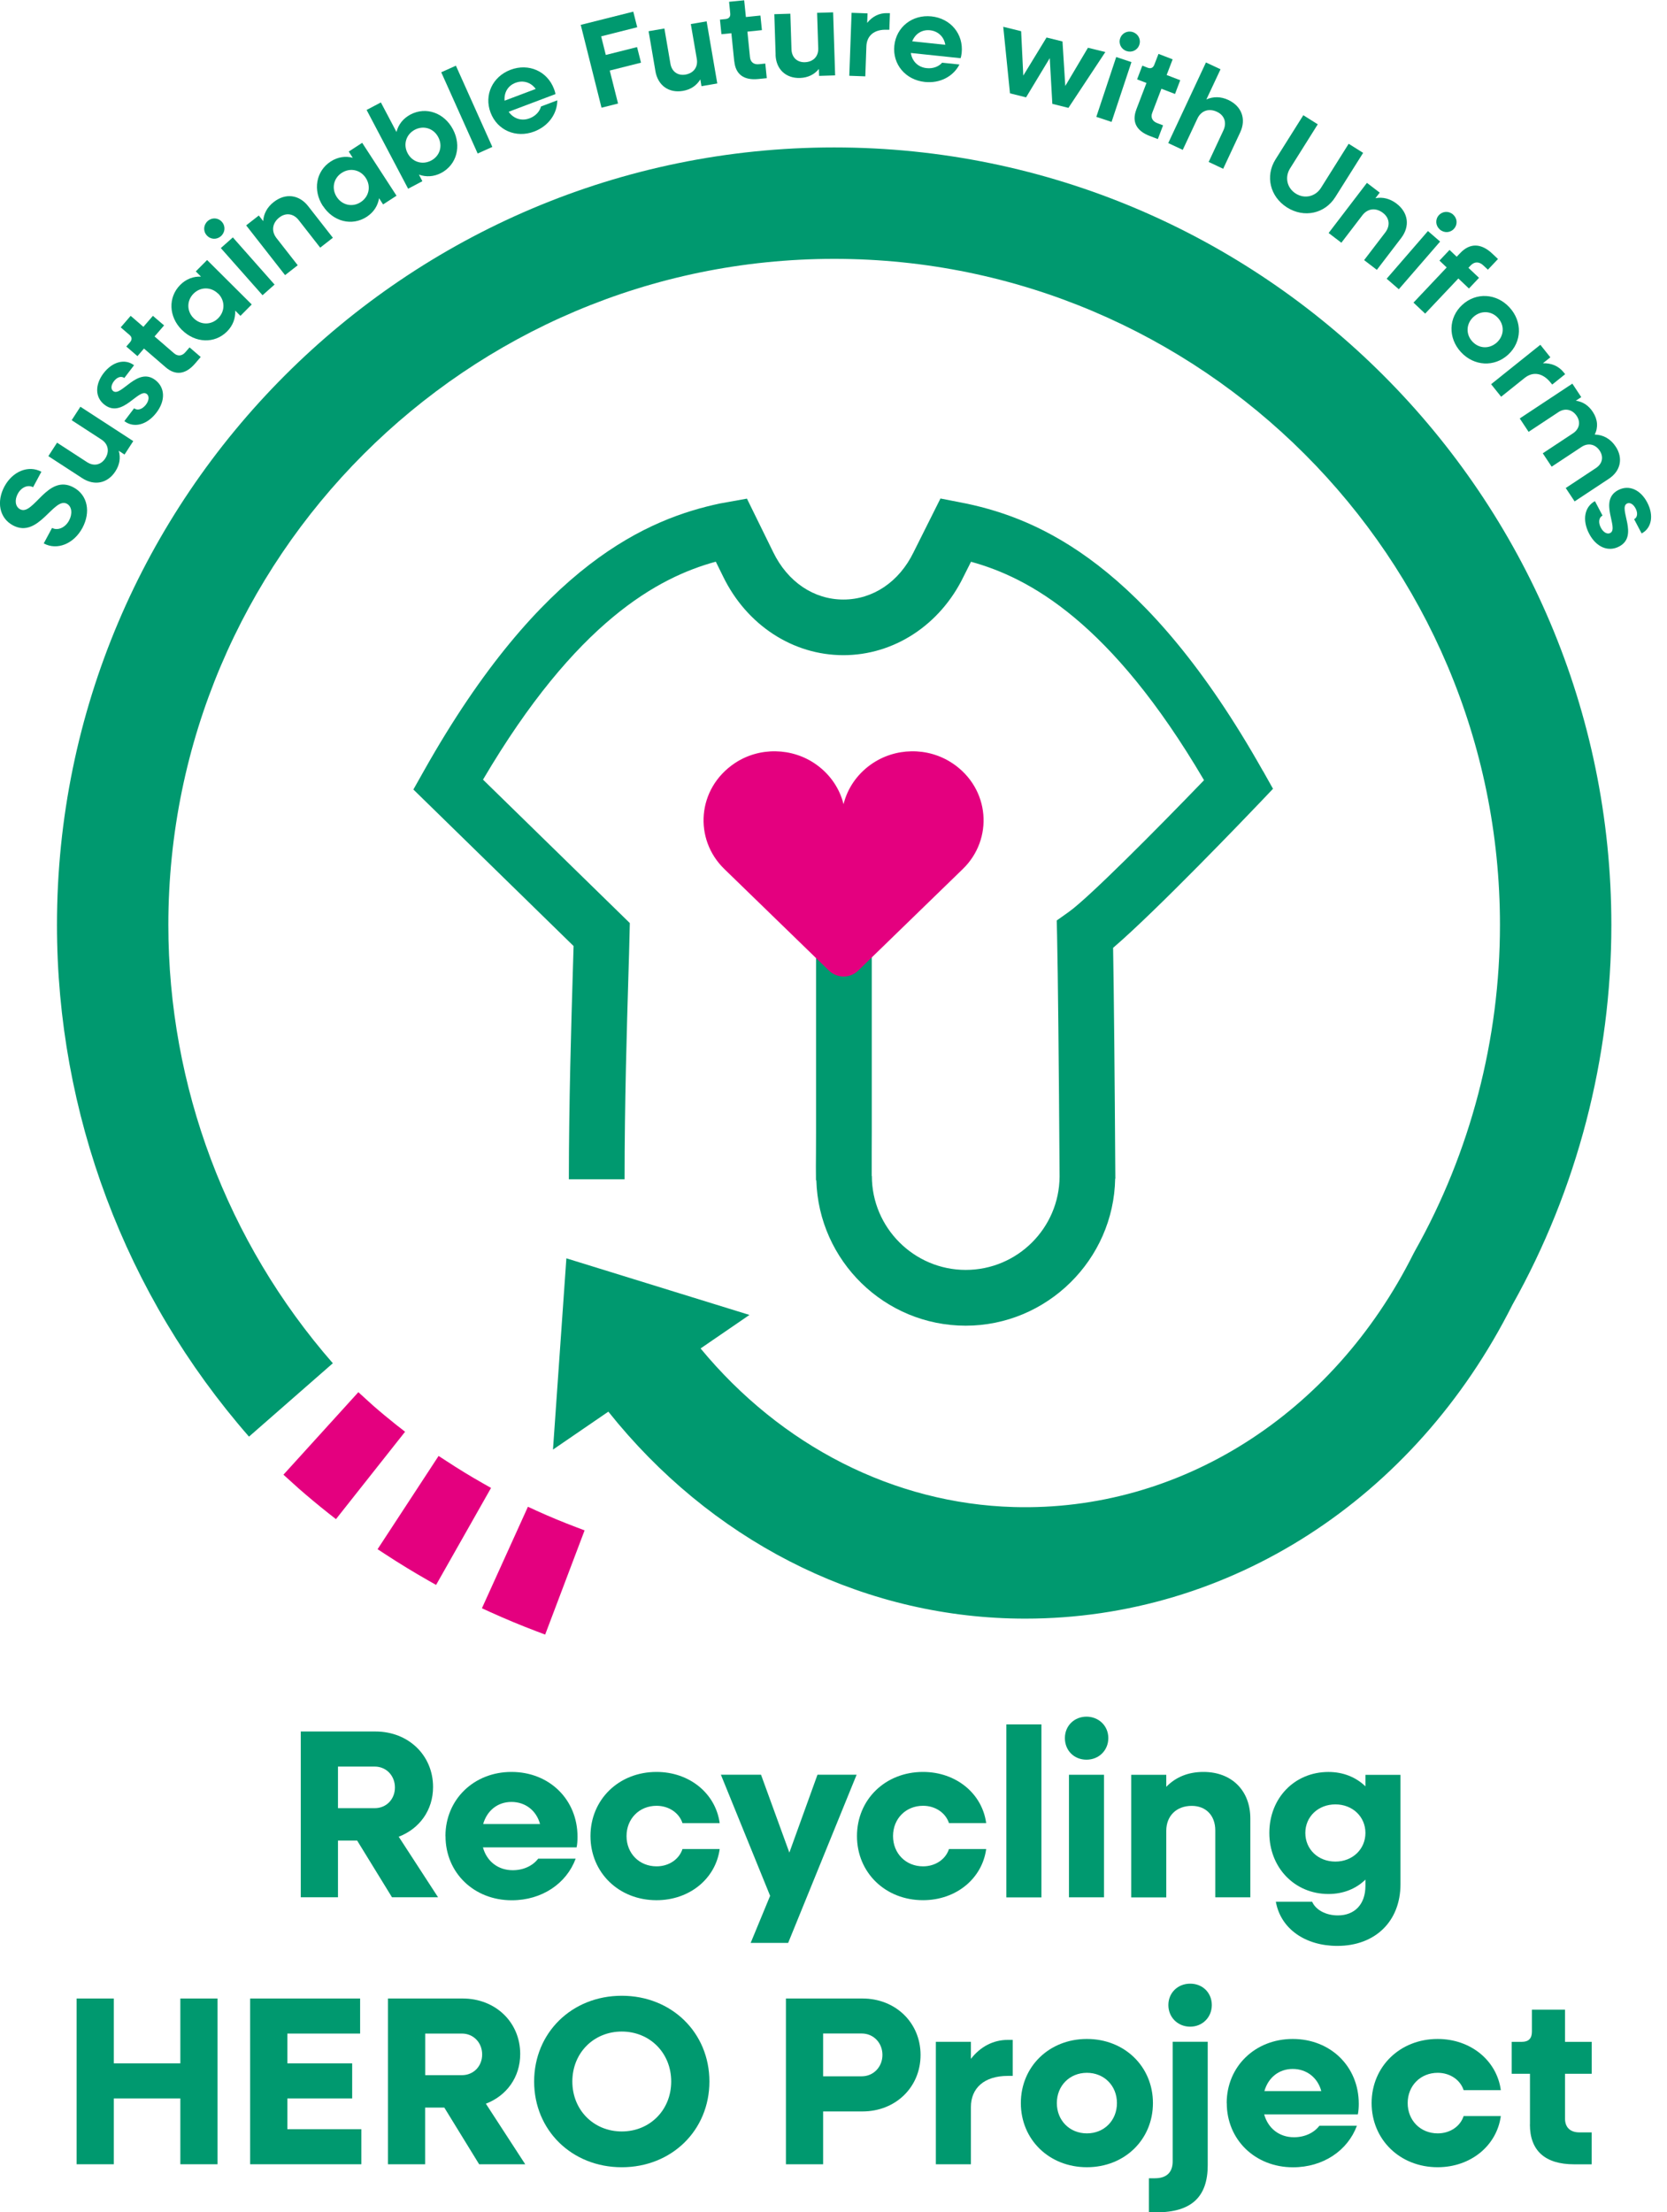 <svg width="98" height="130" viewBox="0 0 98 130" fill="none" xmlns="http://www.w3.org/2000/svg">
<g clip-path="url(#clip0_1_871)">
<path d="M23.38 83.8C22.867 83.392 22.354 82.967 21.904 82.572L21.067 81.811L16.663 86.66L17.547 87.459C18.119 87.96 18.716 88.456 19.322 88.936L19.751 89.272L23.814 84.136L23.385 83.8H23.38Z" fill="#E4007F"/>
<path d="M28.392 87.168C27.665 86.756 26.941 86.315 26.243 85.856L25.784 85.558L22.197 91.038L22.655 91.337C23.471 91.871 24.312 92.384 25.162 92.868L25.637 93.137L28.867 87.438L28.392 87.168Z" fill="#E4007F"/>
<path d="M33.858 89.739C33.071 89.44 32.289 89.117 31.532 88.772L31.036 88.544L28.331 94.509L28.828 94.736C29.711 95.135 30.623 95.518 31.54 95.863L32.049 96.056L34.367 89.932L33.858 89.739Z" fill="#E4007F"/>
<path d="M49.039 8.664C23.849 8.664 3.349 29.16 3.349 54.354C3.349 65.42 7.357 76.099 14.638 84.423L19.567 80.111C13.334 72.982 9.897 63.838 9.897 54.354C9.897 32.773 27.458 15.212 49.039 15.212C70.62 15.212 88.18 32.768 88.18 54.354C88.18 61.079 86.447 67.712 83.171 73.529L83.095 73.672C78.359 83.135 69.35 88.839 59.592 88.561C52.555 88.359 45.931 84.982 41.186 79.241L44.059 77.272L33.296 73.945L32.509 85.184L35.764 82.955C41.729 90.433 50.271 94.845 59.402 95.106C59.697 95.114 59.991 95.118 60.282 95.118C72.252 95.118 83.158 88.12 88.912 76.675C92.718 69.891 94.729 62.177 94.729 54.354C94.729 29.16 74.233 8.664 49.039 8.664Z" fill="#00996F"/>
<path d="M17.682 101.751H22.073C24.008 101.751 25.459 103.148 25.459 105.011C25.459 106.382 24.656 107.467 23.44 107.934L25.753 111.493H23.045L20.997 108.161H19.869V111.493H17.682V101.751ZM19.869 103.812V106.256H22.031C22.708 106.256 23.217 105.735 23.217 105.041C23.217 104.347 22.708 103.812 22.031 103.812H19.869Z" fill="#00996F"/>
<path d="M26.187 107.896C26.187 105.751 27.853 104.127 30.069 104.127C32.286 104.127 33.951 105.738 33.951 107.938C33.951 108.136 33.939 108.376 33.897 108.561H28.391C28.618 109.381 29.279 109.902 30.141 109.902C30.805 109.902 31.339 109.621 31.638 109.225H33.842C33.304 110.68 31.865 111.669 30.086 111.669C27.857 111.669 26.191 110.045 26.191 107.9L26.187 107.896ZM28.404 107.189H31.747C31.537 106.399 30.885 105.89 30.069 105.89C29.253 105.89 28.631 106.399 28.404 107.189Z" fill="#00996F"/>
<path d="M34.713 107.896C34.713 105.751 36.378 104.127 38.595 104.127C40.53 104.127 42.069 105.385 42.309 107.135H40.122C39.924 106.529 39.318 106.117 38.599 106.117C37.581 106.117 36.833 106.878 36.833 107.896C36.833 108.914 37.581 109.675 38.599 109.675C39.318 109.675 39.924 109.267 40.122 108.657H42.309C42.069 110.407 40.53 111.665 38.595 111.665C36.378 111.665 34.713 110.041 34.713 107.896Z" fill="#00996F"/>
<path d="M45.274 111.407L42.38 104.291H44.739L46.405 108.867L48.058 104.291H50.359L46.334 114.175H44.13L45.274 111.407Z" fill="#00996F"/>
<path d="M50.38 107.896C50.38 105.75 52.045 104.127 54.262 104.127C56.197 104.127 57.736 105.385 57.976 107.134H55.789C55.591 106.529 54.985 106.116 54.266 106.116C53.248 106.116 52.5 106.878 52.5 107.896C52.5 108.913 53.248 109.675 54.266 109.675C54.985 109.675 55.591 109.267 55.789 108.657H57.976C57.736 110.407 56.197 111.664 54.262 111.664C52.045 111.664 50.38 110.041 50.38 107.896Z" fill="#00996F"/>
<path d="M59.162 101.334H61.223V111.5H59.162V101.334Z" fill="#00996F"/>
<path d="M62.603 102.137C62.603 101.417 63.154 100.879 63.873 100.879C64.592 100.879 65.156 101.417 65.156 102.137C65.156 102.856 64.605 103.407 63.873 103.407C63.141 103.407 62.603 102.868 62.603 102.137ZM62.842 104.294H64.903V111.495H62.842V104.294Z" fill="#00996F"/>
<path d="M66.502 104.296H68.563V105.002C69.126 104.422 69.862 104.127 70.75 104.127C72.403 104.127 73.505 105.213 73.505 106.866V111.496H71.444V107.56C71.444 106.685 70.893 106.121 70.06 106.121C69.168 106.121 68.563 106.702 68.563 107.589V111.501H66.502V104.3V104.296Z" fill="#00996F"/>
<path d="M74.622 107.712C74.622 105.664 76.103 104.129 78.097 104.129C78.971 104.129 79.72 104.44 80.271 104.974V104.297H82.332V110.72C82.332 112.907 80.847 114.35 78.618 114.35C76.742 114.35 75.287 113.349 75.005 111.754H77.138C77.348 112.234 77.941 112.558 78.648 112.558C79.636 112.558 80.271 111.91 80.271 110.821V110.455C79.72 110.993 78.971 111.3 78.097 111.3C76.107 111.3 74.622 109.748 74.622 107.712ZM80.271 107.712C80.271 106.753 79.51 106.034 78.505 106.034C77.499 106.034 76.738 106.753 76.738 107.712C76.738 108.671 77.487 109.395 78.505 109.395C79.522 109.395 80.271 108.659 80.271 107.712Z" fill="#00996F"/>
<path d="M4.503 117.441H6.69V121.252H10.602V117.441H12.789V127.182H10.602V123.313H6.69V127.182H4.503V117.441Z" fill="#00996F"/>
<path d="M14.706 117.441H21.171V119.502H16.893V121.252H20.704V123.313H16.893V125.121H21.242V127.182H14.706V117.441Z" fill="#00996F"/>
<path d="M22.806 117.441H27.197C29.131 117.441 30.582 118.837 30.582 120.701C30.582 122.072 29.779 123.157 28.564 123.624L30.877 127.182H28.168L26.12 123.851H24.993V127.182H22.806V117.441ZM24.997 119.502V121.946H27.159C27.836 121.946 28.345 121.424 28.345 120.73C28.345 120.036 27.836 119.502 27.159 119.502H24.997Z" fill="#00996F"/>
<path d="M31.401 122.319C31.401 119.454 33.617 117.28 36.553 117.28C39.489 117.28 41.705 119.454 41.705 122.319C41.705 125.183 39.489 127.357 36.553 127.357C33.617 127.357 31.401 125.183 31.401 122.319ZM39.459 122.319C39.459 120.64 38.202 119.383 36.553 119.383C34.904 119.383 33.647 120.64 33.647 122.319C33.647 123.997 34.904 125.254 36.553 125.254C38.202 125.254 39.459 123.997 39.459 122.319Z" fill="#00996F"/>
<path d="M46.199 117.441H50.703C52.651 117.441 54.118 118.867 54.118 120.759C54.118 122.652 52.651 124.078 50.703 124.078H48.39V127.182H46.203V117.441H46.199ZM48.39 119.502V122.013H50.661C51.351 122.013 51.877 121.462 51.877 120.755C51.877 120.049 51.355 119.498 50.661 119.498H48.39V119.502Z" fill="#00996F"/>
<path d="M55.017 119.987H57.078V120.988C57.629 120.281 58.378 119.873 59.253 119.873H59.535V121.989H59.253C57.856 121.989 57.078 122.708 57.078 123.823V127.183H55.017V119.982V119.987Z" fill="#00996F"/>
<path d="M60.014 123.587C60.014 121.442 61.68 119.819 63.897 119.819C66.113 119.819 67.779 121.442 67.779 123.587C67.779 125.733 66.113 127.356 63.897 127.356C61.68 127.356 60.014 125.733 60.014 123.587ZM65.663 123.587C65.663 122.57 64.914 121.808 63.897 121.808C62.879 121.808 62.13 122.57 62.13 123.587C62.13 124.605 62.879 125.367 63.897 125.367C64.914 125.367 65.663 124.605 65.663 123.587Z" fill="#00996F"/>
<path d="M67.543 128.005H67.896C68.586 128.005 68.939 127.652 68.939 127.017V119.984H71V127.24C71 129.09 70.054 130.007 67.98 130.007H67.543V128.001V128.005ZM68.687 117.826C68.687 117.107 69.238 116.569 69.97 116.569C70.702 116.569 71.24 117.107 71.24 117.826C71.24 118.546 70.689 119.097 69.97 119.097C69.251 119.097 68.687 118.558 68.687 117.826Z" fill="#00996F"/>
<path d="M72.115 123.587C72.115 121.442 73.781 119.819 75.997 119.819C78.214 119.819 79.88 121.43 79.88 123.63C79.88 123.827 79.867 124.067 79.825 124.252H74.319C74.546 125.072 75.207 125.594 76.069 125.594C76.734 125.594 77.268 125.312 77.566 124.917H79.77C79.232 126.372 77.793 127.36 76.014 127.36C73.785 127.36 72.12 125.737 72.12 123.592L72.115 123.587ZM74.332 122.881H77.676C77.465 122.09 76.813 121.581 75.997 121.581C75.181 121.581 74.559 122.09 74.332 122.881Z" fill="#00996F"/>
<path d="M80.635 123.587C80.635 121.442 82.301 119.819 84.517 119.819C86.452 119.819 87.992 121.076 88.231 122.826H86.044C85.847 122.22 85.241 121.808 84.522 121.808C83.504 121.808 82.755 122.57 82.755 123.587C82.755 124.605 83.504 125.367 84.522 125.367C85.241 125.367 85.847 124.959 86.044 124.349H88.231C87.992 126.098 86.452 127.356 84.517 127.356C82.301 127.356 80.635 125.733 80.635 123.587Z" fill="#00996F"/>
<path d="M89.944 124.842V121.864H88.871V119.988H89.465C89.86 119.988 90.058 119.791 90.058 119.395V118.096H92.005V119.988H93.574V121.864H92.005V124.506C92.005 125.015 92.316 125.309 92.85 125.309H93.57V127.185H92.539C90.831 127.185 89.94 126.382 89.94 124.842H89.944Z" fill="#00996F"/>
<path d="M74.245 45.306C67.376 33.104 61.05 30.505 56.857 29.601L55.288 29.294L53.707 32.452C52.861 34.194 51.318 35.232 49.581 35.232C47.843 35.232 46.304 34.194 45.454 32.444L43.911 29.302L42.338 29.584C38.157 30.471 31.806 33.066 24.921 45.297L24.302 46.395L33.72 55.594C33.707 56.09 33.69 56.666 33.669 57.306C33.581 60.267 33.446 64.742 33.442 69.301H36.718C36.718 64.788 36.853 60.342 36.941 57.402C36.971 56.414 36.996 55.585 37.009 54.955L37.026 54.244L28.395 45.815C33.871 36.515 38.704 33.928 42.081 33.007L42.51 33.878C43.898 36.73 46.607 38.501 49.581 38.501C52.554 38.501 55.263 36.73 56.642 33.891L57.084 33.012C60.487 33.945 65.311 36.54 70.783 45.848C67.944 48.793 63.995 52.763 62.834 53.587L62.123 54.092L62.144 54.963C62.194 57.2 62.249 62.496 62.291 69.146C62.27 72.174 59.805 74.626 56.773 74.626C53.74 74.626 51.255 72.149 51.255 69.108H51.246C51.246 68.67 51.246 68.216 51.246 67.741C51.246 67.354 51.25 66.959 51.25 66.546V54.277H47.974V66.546C47.974 66.95 47.974 67.341 47.97 67.716C47.965 68.292 47.961 68.843 47.97 69.36H47.991C48.125 74.092 52.007 77.903 56.773 77.903C61.538 77.903 65.479 74.037 65.559 69.255H65.572C65.572 69.221 65.572 69.192 65.568 69.167C65.568 69.158 65.568 69.154 65.568 69.146C65.568 69.133 65.568 69.12 65.568 69.108C65.53 63.152 65.484 58.273 65.437 55.699C67.923 53.579 73.332 47.935 74.001 47.232L74.838 46.353L74.245 45.297V45.306Z" fill="#00996F"/>
<path d="M55.996 44.856C54.549 43.885 52.606 43.918 51.188 44.932C50.343 45.538 49.809 46.37 49.59 47.258C49.371 46.37 48.837 45.538 47.992 44.932C46.574 43.918 44.627 43.885 43.184 44.856C40.972 46.345 40.774 49.315 42.583 51.068L48.732 57.037C49.211 57.499 49.973 57.504 50.452 57.037L56.601 51.068C58.41 49.315 58.212 46.345 56 44.856H55.996Z" fill="#E4007F"/>
<path d="M2.572 31.932L3.06 31.023C3.392 31.2 3.834 31.011 4.061 30.586C4.271 30.195 4.229 29.762 3.931 29.602C3.157 29.185 2.265 31.68 0.759 30.872C-0.053 30.434 -0.208 29.463 0.259 28.592C0.738 27.696 1.676 27.314 2.433 27.722L1.945 28.63C1.638 28.466 1.247 28.634 1.041 29.026C0.856 29.37 0.885 29.766 1.18 29.926C1.966 30.346 2.787 27.818 4.318 28.639C5.171 29.097 5.335 30.106 4.847 31.019C4.339 31.965 3.354 32.357 2.576 31.936L2.572 31.932Z" fill="#00996F"/>
<path d="M4.835 28.1L2.842 26.805L3.355 26.014L5.117 27.158C5.512 27.414 5.933 27.326 6.185 26.943C6.45 26.535 6.366 26.09 5.962 25.829L4.213 24.693L4.726 23.902L7.834 25.921L7.321 26.712L6.98 26.489C7.102 26.905 7.031 27.318 6.783 27.7C6.328 28.403 5.554 28.567 4.835 28.1Z" fill="#00996F"/>
<path d="M7.308 24.749L7.884 23.992C8.086 24.148 8.368 24.051 8.578 23.782C8.767 23.534 8.784 23.273 8.628 23.151C8.149 22.785 7.207 24.598 6.151 23.79C5.558 23.336 5.596 22.579 6.088 21.931C6.614 21.246 7.354 21.061 7.88 21.464L7.308 22.213C7.135 22.083 6.887 22.154 6.698 22.402C6.521 22.634 6.504 22.869 6.656 22.983C7.123 23.34 8.077 21.527 9.133 22.335C9.709 22.777 9.735 23.546 9.196 24.249C8.637 24.98 7.863 25.17 7.308 24.745V24.749Z" fill="#00996F"/>
<path d="M9.73 21.575L8.464 20.482L8.081 20.928L7.425 20.364L7.644 20.112C7.77 19.964 7.766 19.813 7.618 19.687L7.097 19.237L7.681 18.56L8.43 19.207L8.989 18.56L9.646 19.123L9.086 19.771L10.23 20.759C10.449 20.949 10.701 20.928 10.899 20.696L11.143 20.414L11.799 20.978L11.467 21.365C10.912 22.009 10.314 22.08 9.734 21.579L9.73 21.575Z" fill="#00996F"/>
<path d="M10.694 19.39C9.912 18.611 9.87 17.472 10.597 16.74C10.947 16.391 11.376 16.235 11.817 16.256L11.51 15.949L12.175 15.28L14.799 17.892L14.135 18.561L13.828 18.254C13.849 18.696 13.697 19.129 13.348 19.478C12.62 20.21 11.481 20.168 10.698 19.39H10.694ZM12.822 17.257C12.41 16.849 11.788 16.845 11.376 17.257C10.968 17.669 10.972 18.292 11.384 18.7C11.796 19.108 12.419 19.112 12.827 18.7C13.243 18.283 13.235 17.661 12.827 17.253L12.822 17.257Z" fill="#00996F"/>
<path d="M12.154 13.829C11.931 13.581 11.96 13.215 12.208 12.992C12.457 12.769 12.822 12.786 13.045 13.038C13.268 13.29 13.239 13.652 12.991 13.875C12.743 14.098 12.377 14.081 12.154 13.829ZM12.982 14.578L13.689 13.951L16.141 16.723L15.434 17.349L12.982 14.578Z" fill="#00996F"/>
<path d="M14.471 13.245L15.215 12.664L15.472 12.992C15.501 12.555 15.712 12.168 16.09 11.874C16.776 11.335 17.579 11.428 18.118 12.117L19.569 13.972L18.824 14.553L17.562 12.938C17.255 12.542 16.801 12.483 16.418 12.782C16.006 13.106 15.939 13.581 16.25 13.985L17.503 15.588L16.759 16.168L14.475 13.249L14.471 13.245Z" fill="#00996F"/>
<path d="M18.979 12.102C18.378 11.177 18.575 10.054 19.442 9.49C19.858 9.221 20.312 9.158 20.737 9.272L20.502 8.906L21.292 8.393L23.311 11.501L22.521 12.014L22.285 11.648C22.213 12.085 21.974 12.472 21.557 12.742C20.691 13.305 19.585 13.028 18.983 12.098L18.979 12.102ZM21.507 10.462C21.192 9.974 20.582 9.839 20.09 10.159C19.602 10.475 19.48 11.084 19.795 11.572C20.11 12.06 20.72 12.195 21.204 11.879C21.696 11.56 21.822 10.95 21.507 10.462Z" fill="#00996F"/>
<path d="M21.554 6.46L22.391 6.019L23.308 7.756C23.417 7.327 23.694 6.961 24.132 6.729C25.045 6.25 26.117 6.628 26.63 7.604C27.143 8.58 26.853 9.678 25.94 10.162C25.503 10.393 25.045 10.41 24.628 10.262L24.83 10.649L23.993 11.091L21.554 6.464V6.46ZM25.764 8.058C25.495 7.545 24.906 7.352 24.384 7.625C23.871 7.899 23.69 8.492 23.964 9.005C24.233 9.518 24.826 9.707 25.343 9.438C25.865 9.165 26.037 8.572 25.764 8.058Z" fill="#00996F"/>
<path d="M25.94 4.247L26.802 3.86L28.943 8.634L28.081 9.021L25.94 4.247Z" fill="#00996F"/>
<path d="M28.839 6.615C28.448 5.581 28.956 4.5 30.016 4.1C31.076 3.7 32.174 4.18 32.569 5.227C32.607 5.324 32.641 5.433 32.654 5.53L29.903 6.569C30.189 6.973 30.66 7.133 31.135 6.952C31.497 6.817 31.732 6.54 31.804 6.258L32.763 5.896C32.759 6.683 32.246 7.41 31.404 7.73C30.332 8.134 29.234 7.654 28.843 6.624L28.839 6.615ZM29.663 5.917L31.493 5.227C31.224 4.849 30.765 4.693 30.307 4.866C29.857 5.034 29.625 5.442 29.663 5.917Z" fill="#00996F"/>
<path d="M34.134 1.463L37.229 0.685L37.461 1.601L35.341 2.136L35.614 3.229L37.452 2.767L37.684 3.683L35.846 4.146L36.334 6.085L35.362 6.329L34.142 1.467L34.134 1.463Z" fill="#00996F"/>
<path d="M38.53 4.173L38.13 1.834L39.059 1.675L39.413 3.744C39.493 4.211 39.846 4.459 40.296 4.383C40.776 4.303 41.045 3.937 40.965 3.466L40.612 1.414L41.541 1.254L42.168 4.905L41.238 5.065L41.171 4.665C40.948 5.035 40.595 5.266 40.145 5.342C39.32 5.481 38.677 5.027 38.53 4.181V4.173Z" fill="#00996F"/>
<path d="M43.165 3.613L42.996 1.952L42.412 2.011L42.324 1.153L42.656 1.119C42.849 1.098 42.95 0.989 42.929 0.791L42.862 0.105L43.749 0.017L43.85 1.001L44.704 0.913L44.792 1.771L43.939 1.859L44.09 3.361C44.12 3.651 44.317 3.807 44.62 3.773L44.99 3.735L45.078 4.593L44.574 4.644C43.728 4.728 43.245 4.37 43.169 3.609L43.165 3.613Z" fill="#00996F"/>
<path d="M45.597 3.21L45.521 0.834L46.463 0.805L46.53 2.903C46.547 3.374 46.858 3.669 47.317 3.656C47.805 3.639 48.12 3.32 48.103 2.84L48.036 0.754L48.978 0.725L49.096 4.43L48.154 4.46L48.141 4.052C47.868 4.388 47.489 4.565 47.031 4.582C46.194 4.607 45.618 4.068 45.593 3.21H45.597Z" fill="#00996F"/>
<path d="M50.059 0.752L51.001 0.786L50.98 1.345C51.282 0.971 51.69 0.752 52.178 0.773H52.317L52.283 1.749H52.145C51.392 1.715 50.954 2.098 50.933 2.725L50.87 4.487L49.928 4.453L50.063 0.752H50.059Z" fill="#00996F"/>
<path d="M52.576 2.684C52.69 1.586 53.632 0.846 54.759 0.963C55.886 1.081 56.652 2.002 56.534 3.113C56.521 3.214 56.505 3.327 56.471 3.42L53.548 3.113C53.619 3.601 53.973 3.954 54.477 4.004C54.86 4.046 55.197 3.903 55.386 3.685L56.404 3.79C56.046 4.488 55.264 4.913 54.368 4.816C53.228 4.694 52.463 3.777 52.576 2.68V2.684ZM53.628 2.427L55.571 2.633C55.504 2.175 55.159 1.83 54.675 1.779C54.2 1.729 53.804 1.986 53.628 2.427Z" fill="#00996F"/>
<path d="M58.979 1.574L60.031 1.834L60.157 4.442L61.524 2.204L62.462 2.436L62.626 5.052L63.959 2.806L64.981 3.058L62.811 6.339L61.865 6.103L61.713 3.416L60.321 5.721L59.375 5.485L58.979 1.569V1.574Z" fill="#00996F"/>
<path d="M65.62 3.35L66.516 3.649L65.347 7.165L64.451 6.867L65.62 3.35ZM65.852 2.257C65.957 1.941 66.285 1.782 66.6 1.887C66.916 1.992 67.084 2.316 66.979 2.631C66.874 2.947 66.546 3.106 66.23 3.001C65.915 2.896 65.746 2.572 65.852 2.257Z" fill="#00996F"/>
<path d="M66.802 6.435L67.399 4.875L66.848 4.664L67.155 3.857L67.466 3.979C67.647 4.05 67.786 3.991 67.857 3.811L68.106 3.167L68.938 3.487L68.585 4.408L69.384 4.715L69.077 5.522L68.278 5.215L67.74 6.624C67.634 6.894 67.74 7.125 68.03 7.234L68.375 7.365L68.068 8.172L67.592 7.991C66.797 7.688 66.532 7.15 66.802 6.439V6.435Z" fill="#00996F"/>
<path d="M70.899 3.672L71.753 4.071L70.92 5.846C71.328 5.661 71.774 5.67 72.207 5.872C72.998 6.242 73.276 6.999 72.906 7.785L71.909 9.918L71.055 9.518L71.921 7.663C72.132 7.209 71.985 6.776 71.543 6.57C71.068 6.347 70.613 6.503 70.395 6.965L69.532 8.807L68.679 8.408L70.895 3.672H70.899Z" fill="#00996F"/>
<path d="M74.983 9.37L76.619 6.771L77.469 7.305L75.841 9.896C75.517 10.413 75.656 11.049 76.178 11.377C76.699 11.705 77.334 11.553 77.658 11.04L79.286 8.449L80.136 8.983L78.499 11.583C77.885 12.559 76.666 12.823 75.665 12.193C74.664 11.562 74.369 10.35 74.983 9.37Z" fill="#00996F"/>
<path d="M80.362 10.748L81.111 11.32L80.859 11.648C81.288 11.564 81.717 11.673 82.1 11.964C82.793 12.493 82.903 13.293 82.373 13.987L80.943 15.858L80.194 15.286L81.439 13.659C81.742 13.259 81.687 12.805 81.3 12.51C80.884 12.191 80.404 12.245 80.093 12.649L78.857 14.264L78.108 13.692L80.358 10.748H80.362Z" fill="#00996F"/>
<path d="M83.946 13.577L84.661 14.196L82.234 16.997L81.519 16.379L83.946 13.577ZM84.581 12.656C84.8 12.404 85.166 12.383 85.418 12.602C85.67 12.82 85.704 13.182 85.485 13.434C85.267 13.687 84.901 13.708 84.648 13.489C84.396 13.27 84.362 12.909 84.581 12.652V12.656Z" fill="#00996F"/>
<path d="M85.044 15.713L84.623 15.314L85.216 14.687L85.637 15.086L85.843 14.872C86.411 14.271 87.071 14.283 87.731 14.906L88.064 15.221L87.471 15.848L87.206 15.6C86.957 15.364 86.68 15.364 86.457 15.6L86.327 15.739L86.949 16.327L86.356 16.954L85.734 16.365L83.782 18.43L83.096 17.783L85.048 15.717L85.044 15.713Z" fill="#00996F"/>
<path d="M85.963 17.916C86.775 17.167 87.969 17.23 88.739 18.063C89.508 18.896 89.475 20.094 88.663 20.839C87.851 21.587 86.657 21.524 85.887 20.692C85.117 19.859 85.151 18.66 85.963 17.916ZM87.999 20.124C88.427 19.728 88.461 19.114 88.062 18.681C87.666 18.252 87.048 18.235 86.619 18.626C86.19 19.022 86.16 19.64 86.556 20.069C86.955 20.502 87.57 20.515 87.999 20.124Z" fill="#00996F"/>
<path d="M90.554 20.261L91.142 20.997L90.705 21.346C91.189 21.333 91.618 21.497 91.925 21.88L92.013 21.989L91.252 22.599L91.163 22.49C90.692 21.901 90.116 21.821 89.628 22.212L88.249 23.314L87.66 22.578L90.554 20.261Z" fill="#00996F"/>
<path d="M92.439 22.55L92.96 23.337L92.64 23.547C93.053 23.606 93.389 23.825 93.637 24.203C93.932 24.645 93.961 25.128 93.751 25.536C94.255 25.549 94.685 25.789 94.983 26.243C95.433 26.92 95.278 27.677 94.579 28.136L92.569 29.465L92.047 28.678L93.822 27.505C94.197 27.257 94.289 26.857 94.045 26.487C93.789 26.1 93.364 26.008 92.981 26.26L91.219 27.425L90.697 26.638L92.472 25.465C92.847 25.217 92.935 24.809 92.695 24.447C92.439 24.06 92.01 23.963 91.627 24.212L89.864 25.377L89.343 24.59L92.434 22.546L92.439 22.55Z" fill="#00996F"/>
<path d="M93.767 29.455L94.209 30.296C93.986 30.414 93.952 30.712 94.112 31.011C94.259 31.289 94.486 31.411 94.663 31.322C95.197 31.04 93.952 29.425 95.125 28.803C95.786 28.454 96.459 28.807 96.837 29.526C97.241 30.292 97.094 31.04 96.509 31.348L96.068 30.511C96.261 30.41 96.299 30.153 96.152 29.875C96.017 29.619 95.811 29.505 95.643 29.593C95.121 29.867 96.366 31.495 95.189 32.113C94.545 32.454 93.838 32.151 93.426 31.369C92.997 30.552 93.153 29.774 93.771 29.446L93.767 29.455Z" fill="#00996F"/>
</g>
<defs>
<clipPath id="clip0_1_871">
<rect width="97.067" height="130" fill="white"/>
</clipPath>
</defs>
</svg>
